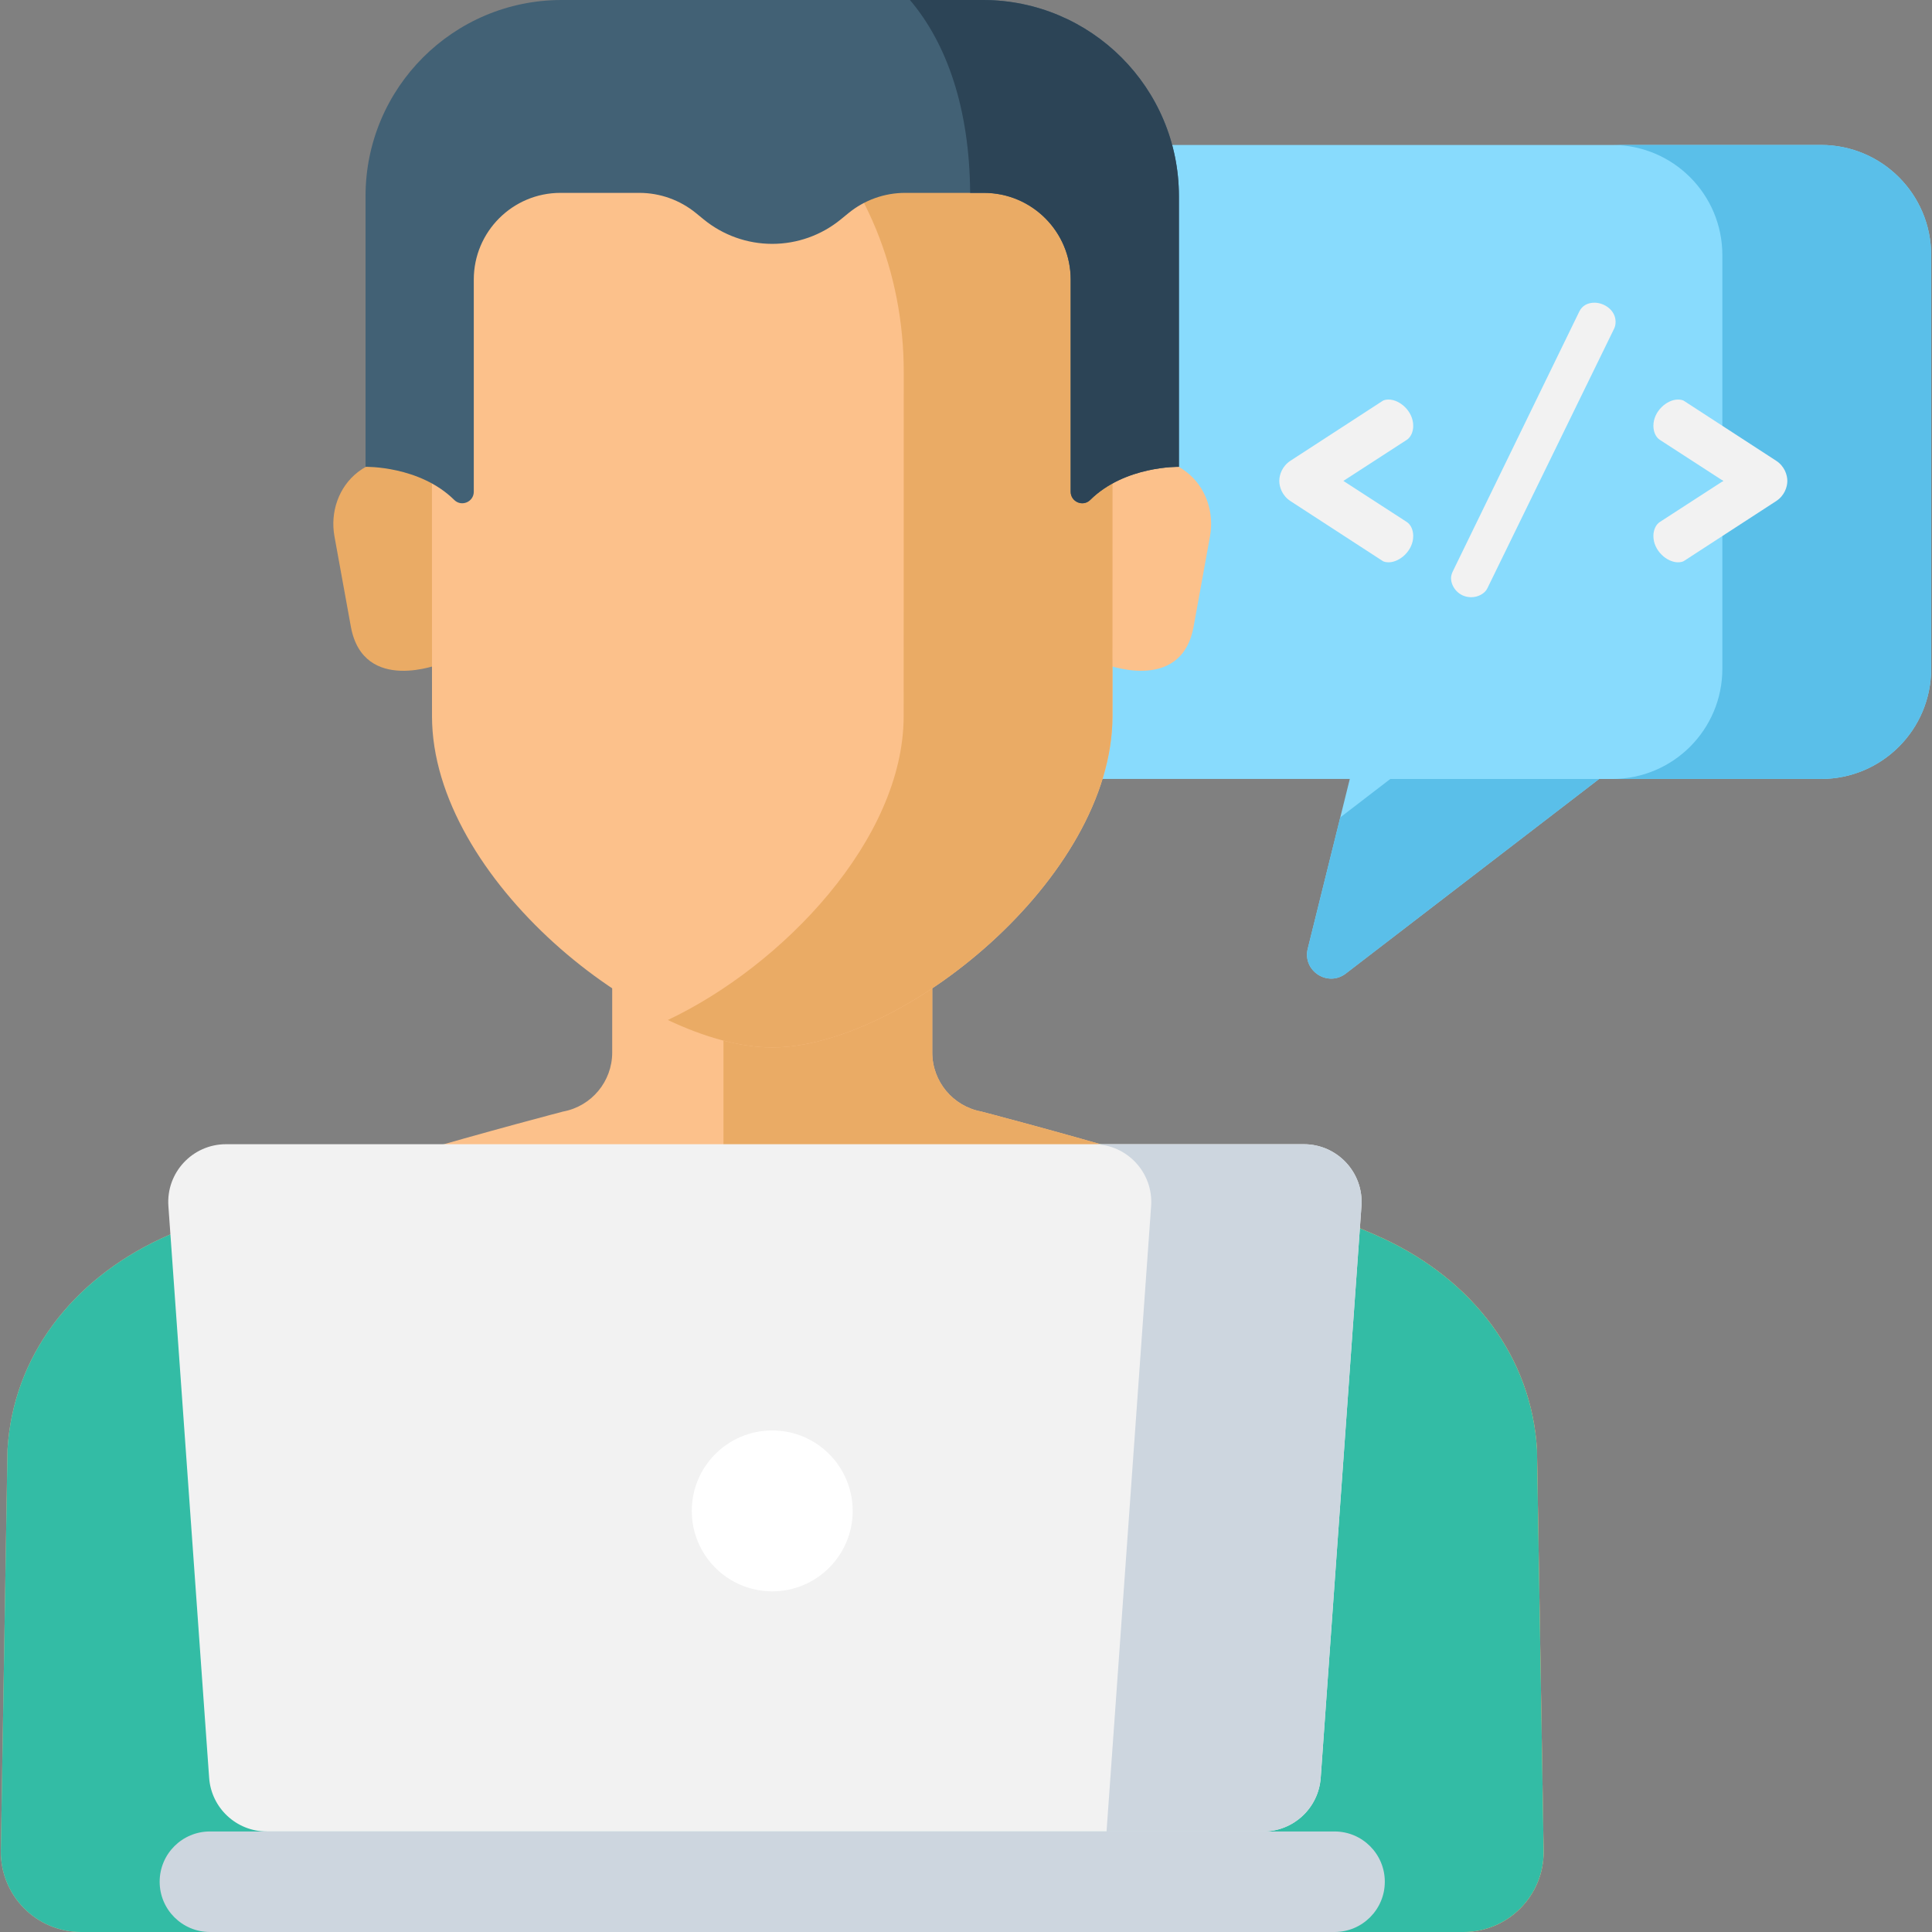 <svg xmlns="http://www.w3.org/2000/svg" xmlns:xlink="http://www.w3.org/1999/xlink" id="Layer_1" viewBox="0 0 512 512" style="enable-background:new 0 0 512 512" width="512" height="512"><rect x="0" y="0" width="512" height="512" fill="#808080" stroke="none"/><g><g><g><path style="fill:#88dbfd" d="M482.588 38.416H288.769c-16.122.0-29.191 13.069-29.191 29.191V177.24c0 16.122 13.069 29.191 29.191 29.191h68.942l-11.142 44.976c-1.452 5.86 5.293 10.272 10.081 6.595l67.136-51.57h58.802c16.122.0 29.191-13.069 29.191-29.191V67.607C511.779 51.485 498.71 38.416 482.588 38.416z"/><g><path style="fill:#5abfe9" d="M355.188 216.618l-8.618 34.789c-1.452 5.86 5.293 10.272 10.081 6.595l67.136-51.57h-55.337L355.188 216.618z"/><path style="fill:#5abfe9" d="M482.588 38.416h-55.337c16.122.0 29.191 13.069 29.191 29.191V177.24c0 16.122-13.069 29.191-29.191 29.191h55.337c16.122.0 29.191-13.069 29.191-29.191V67.607C511.779 51.485 498.71 38.416 482.588 38.416z"/></g><g><g><path style="fill:#f2f2f2" d="M341.983 122.105l24.236-15.743c.477-.382 1.145-.477 1.813-.477 2.862.0 6.488 3.053 6.488 6.965.0 1.623-.668 3.053-1.717 3.721l-16.794 10.877 16.794 10.877c1.049.668 1.717 2.1 1.717 3.721.0 3.912-3.626 6.966-6.488 6.966-.668.0-1.336-.096-1.813-.477l-24.236-15.743c-2.194-1.432-2.958-3.721-2.958-5.344C339.025 125.826 339.789 123.536 341.983 122.105z"/><path style="fill:#f2f2f2" d="M428.146 85.274c0 .572-.096 1.24-.381 1.813l-33.587 68.796c-.668 1.431-2.481 2.385-4.294 2.385-3.244.0-5.344-2.672-5.344-5.057.0-.572.191-1.24.478-1.813l33.491-68.795c.763-1.623 2.29-2.385 4.007-2.385C425.188 80.217 428.146 82.22 428.146 85.274z"/><path style="fill:#f2f2f2" d="M470.704 132.792l-24.235 15.743c-.477.381-1.145.477-1.813.477-2.863.0-6.489-3.053-6.489-6.966.0-1.622.668-3.053 1.718-3.721l16.793-10.877-16.793-10.877c-1.05-.668-1.718-2.099-1.718-3.721.0-3.911 3.626-6.965 6.489-6.965.668.0 1.336.095 1.813.477l24.235 15.743c2.195 1.432 2.958 3.721 2.958 5.343C473.662 129.07 472.899 131.36 470.704 132.792z"/></g></g></g><g><g><g><g><g><g><g><g><g><g><g><g><path style="fill:#fcc18b" d="M407.315 384.195c-1.453-24.77-17.179-44.958-40.584-55.916h0c-28.648-13.413-106.665-33.709-106.665-33.709-7.539-1.4-13.007-7.978-13.007-15.646v-44.598h-42.409.0.0H162.24v44.598c0 7.668-5.468 14.245-13.007 15.646.0.0-78.017 20.296-106.665 33.709h0c-23.405 10.958-39.131 31.146-40.584 55.916L.222 490.518C.08 502.34 9.624 512 21.447 512h366.404c11.823.0 21.367-9.66 21.225-21.482L407.315 384.195z"/></g></g></g><g><path style="fill:#eaab65" d="M407.315 384.195c-1.453-24.77-17.179-44.958-40.584-55.916h0c-28.648-13.413-106.665-33.709-106.665-33.709-7.539-1.4-13.007-7.978-13.007-15.646v-44.598h-42.409.0.0-12.927v71.344c0 7.668 5.468 14.245 13.007 15.646.0.0 78.017 20.296 106.665 33.709h0c23.405 10.958 39.131 31.146 40.584 55.916L353.652 512h34.199c11.823.0 21.367-9.66 21.225-21.482L407.315 384.195z"/></g><g><g><g><g><path style="fill:#eaab65" d="M116.72 121.427h-11.135c-4.034.0-7.749 1.362-10.711 3.652-5.144 3.976-7.401 10.663-6.239 17.06l4.373 24.077c3.394 17.845 23.738 9.691 23.738 9.691L116.72 121.427z"/><path style="fill:#fcc18b" d="M292.578 121.427h11.135c4.034.0 7.749 1.362 10.711 3.652 5.144 3.976 7.401 10.663 6.239 17.06l-4.373 24.077c-3.394 17.845-23.738 9.691-23.738 9.691L292.578 121.427z"/></g></g></g></g></g></g></g></g></g><path style="fill:#fcc18b" d="M266.365 29.923c-14.479-13.388-34.831-25.073-61.716-25.395-26.885.322-47.237 12.007-61.716 25.395-18.468 17.076-28.473 42.434-28.473 68.604l.025 91.246c0 43.137 56.071 87.812 90.165 87.812s90.165-44.675 90.165-87.812l.024-91.246C294.838 72.358 284.833 46.999 266.365 29.923z"/><path style="fill:#eaab65" d="M266.365 29.923c-14.479-13.388-34.831-25.073-61.716-25.395-10.141.122-19.351 1.861-27.668 4.698 13.733 4.683 25.03 12.359 34.048 20.697 18.468 17.076 28.473 42.435 28.473 68.604l-.024 91.246c0 32.64-32.102 66.155-62.496 80.536 9.774 4.625 19.372 7.276 27.668 7.276 34.093.0 90.165-44.675 90.165-87.812l.024-91.246C294.838 72.358 284.833 46.999 266.365 29.923z"/><path style="fill:#426175" d="M260.44.0h-55.791-55.791c-28.711.0-51.985 23.275-51.985 51.985v71.731c0 0 14.315-.324 23.514 8.78 1.916 1.896 5.171.511 5.171-2.185v-56.22c0-12.69 10.288-22.978 22.978-22.978h20.879c5.476.0 10.784 1.893 15.023 5.359l2.048 1.674c5.126 4.19 11.543 6.48 18.163 6.48 6.621.0 13.038-2.289 18.163-6.48l2.048-1.674c4.24-3.466 9.547-5.359 15.023-5.359h20.879c12.69.0 22.978 10.288 22.978 22.978v56.22c0 2.695 3.256 4.08 5.171 2.185 9.199-9.104 23.514-8.78 23.514-8.78V51.985C312.425 23.275 289.151.0 260.44.0z"/><g><path style="fill:#2c4456" d="M260.44.0h-19.3c9.713 11.433 15.803 28.604 15.958 51.115h3.664c12.69.0 22.978 10.288 22.978 22.978v56.22c0 2.695 3.256 4.08 5.171 2.185 9.199-9.104 23.514-8.78 23.514-8.78V51.985C312.425 23.275 289.151.0 260.44.0z"/></g></g><path style="fill:#33bca5" d="M366.731 328.28v0c-16.671-7.805-50.056-17.94-75.06-25.051l-5.409 2.049c-52.585 19.919-110.64 19.919-163.225.0l-5.409-2.049c-25.004 7.111-58.389 17.246-75.06 25.051h0c-23.405 10.958-39.131 31.146-40.584 55.916L.222 490.518C.08 502.34 9.624 512 21.447 512h366.404c11.823.0 21.367-9.66 21.225-21.482l-1.761-106.322C405.862 359.426 390.135 339.237 366.731 328.28z"/></g><g><path style="fill:#f2f2f2" d="M334.732 485.357H70.693c-8.031.0-14.697-6.207-15.268-14.219l-10.8-151.515c-.632-8.86 6.386-16.395 15.268-16.395h285.638c8.882.0 15.9 7.535 15.268 16.395L350 471.139C349.429 479.15 342.764 485.357 334.732 485.357z"/><path style="fill:#cdd6df" d="M345.532 303.229H289.79c8.882.0 15.9 7.535 15.268 16.395l-11.813 165.733h41.487c8.031.0 14.697-6.207 15.268-14.219l10.8-151.515C361.431 310.764 354.414 303.229 345.532 303.229z"/><path style="fill:#cdd6df" d="M353.668 512H55.631c-7.357.0-13.321-5.964-13.321-13.321v0c0-7.357 5.964-13.321 13.321-13.321h298.037c7.357.0 13.321 5.964 13.321 13.321v0C366.989 506.036 361.025 512 353.668 512z"/></g></g><circle style="fill:#fff" cx="204.649" cy="400.404" r="21.32"/></g></g></g></svg>